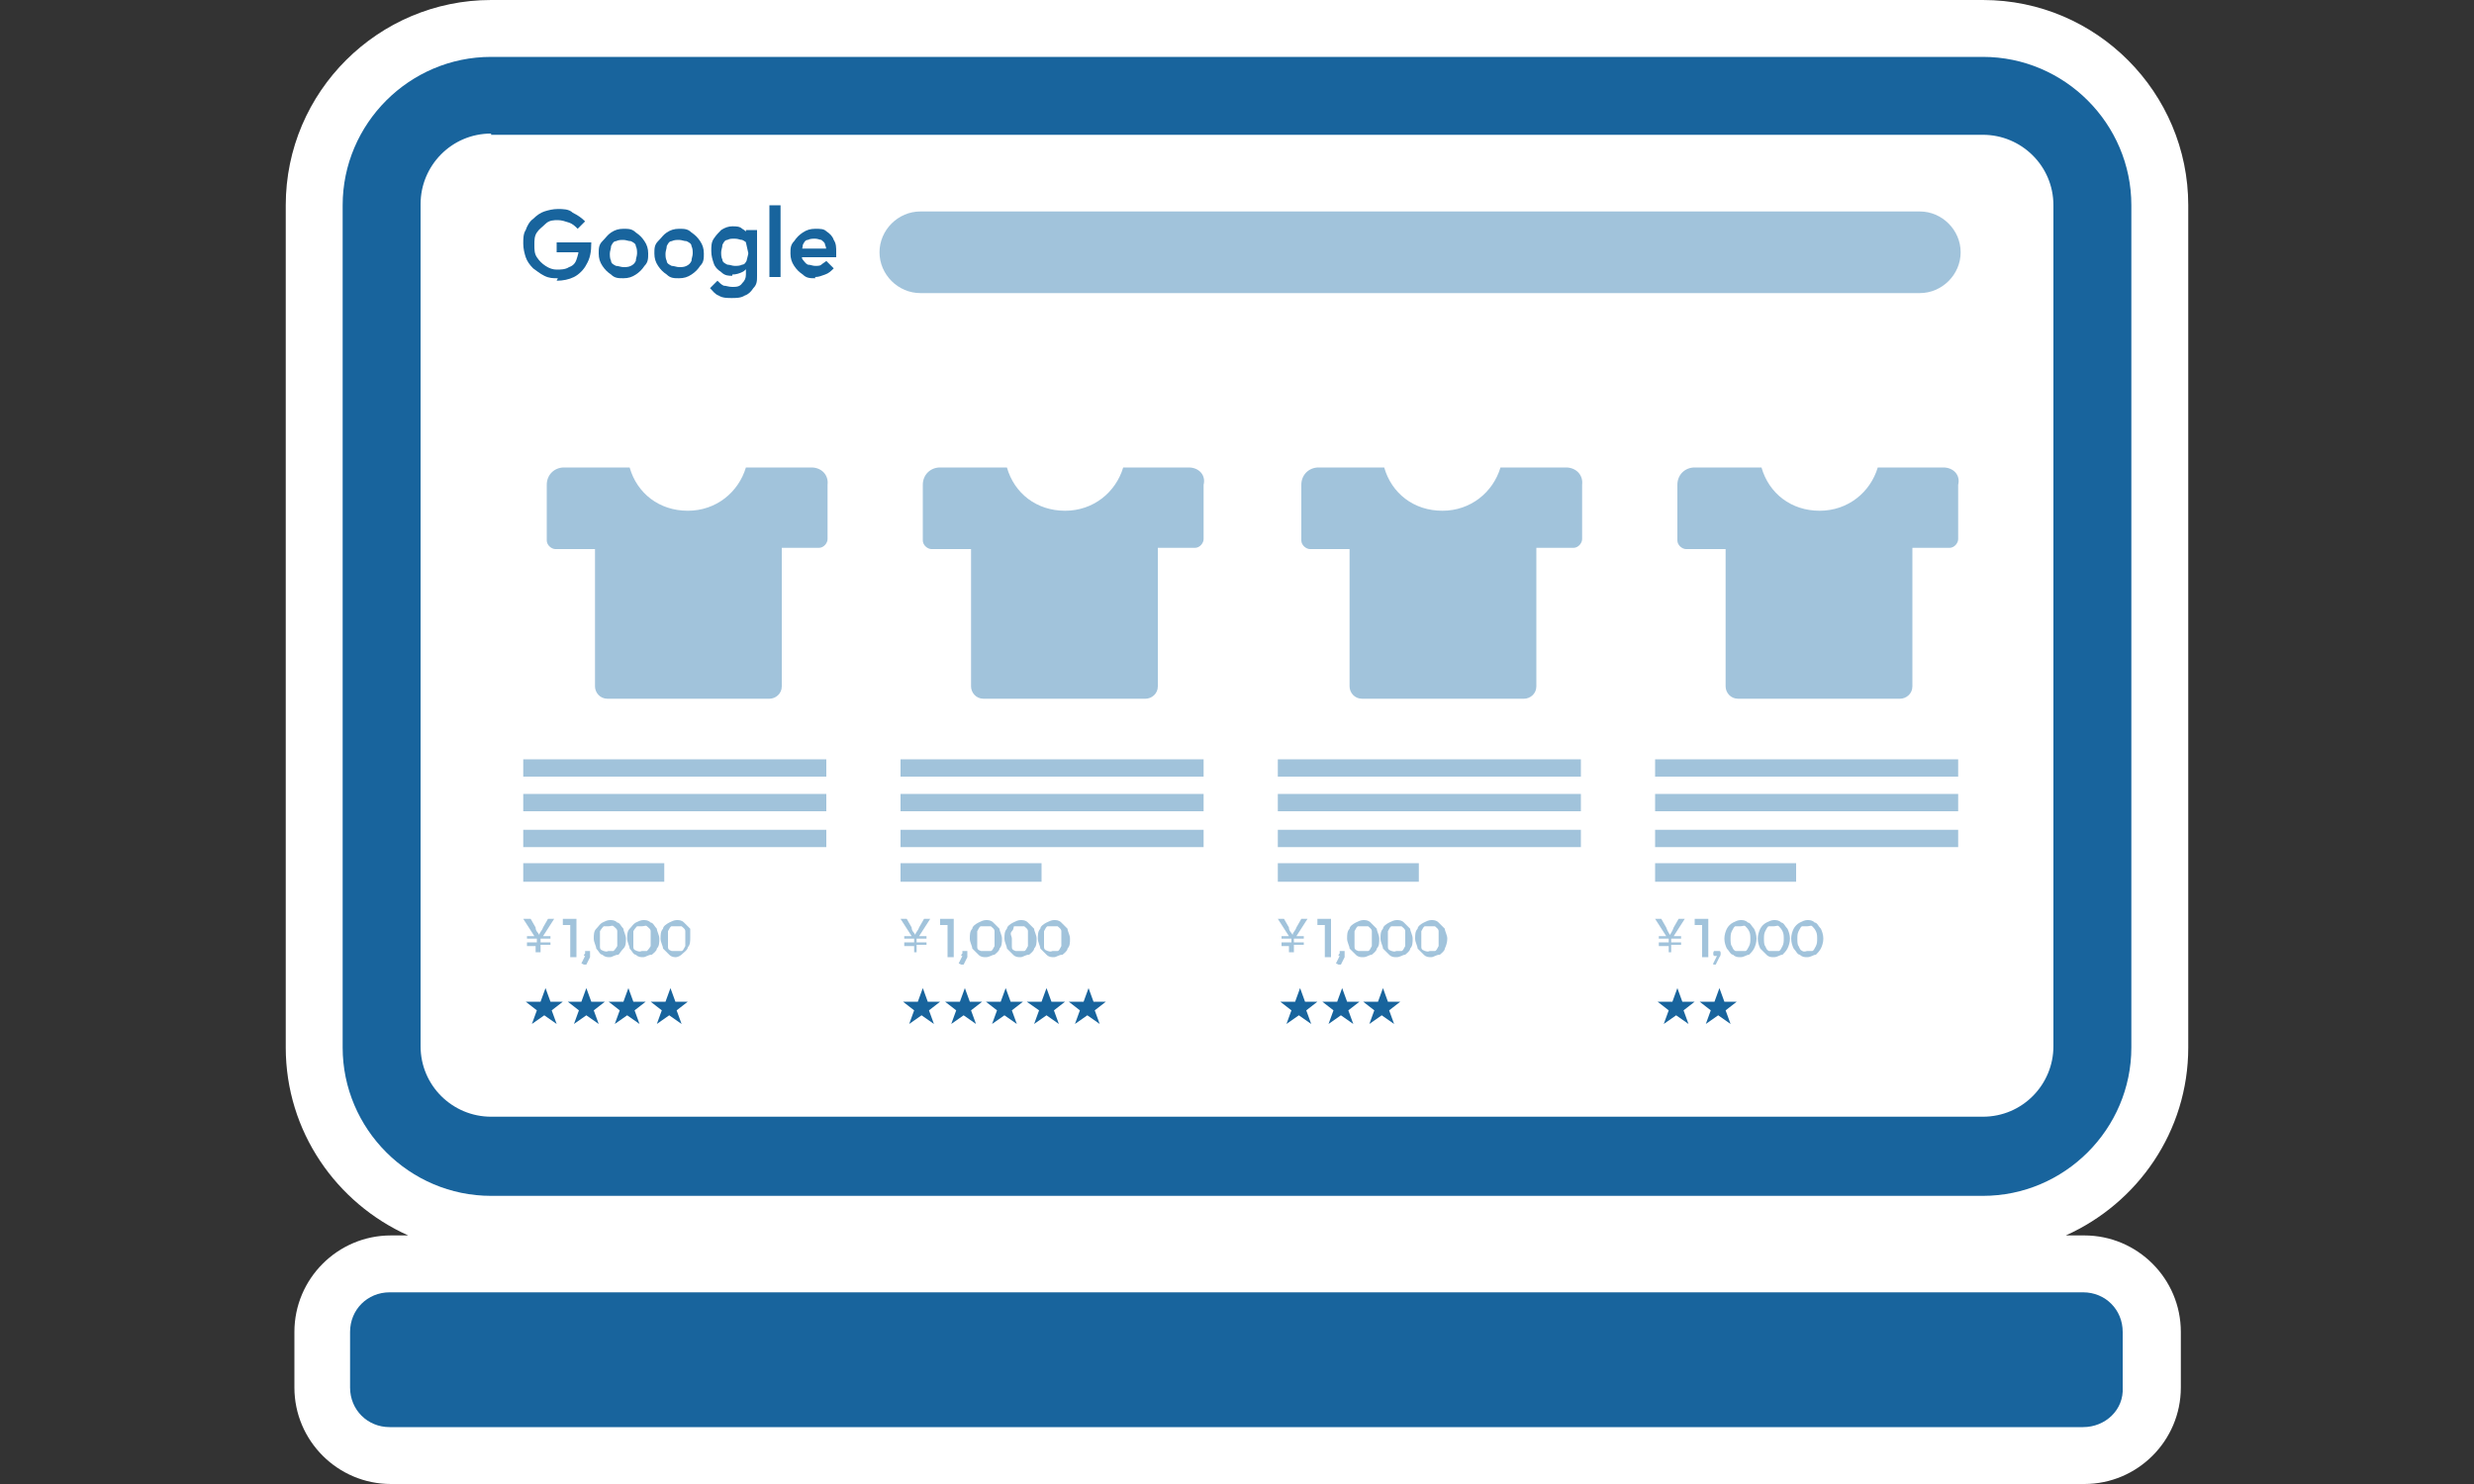 <?xml version="1.0" encoding="UTF-8"?>
<svg id="_レイヤー_1" data-name="レイヤー 1" xmlns="http://www.w3.org/2000/svg" version="1.1" viewBox="0 0 200 120">
  <rect x="0" y="0" width="200" height="120" fill="#333333" stroke="none"/>
  <defs>
    <style>
      .cls-1 {
        fill: #a1c3db;
      }

      .cls-1, .cls-2, .cls-3 {
        stroke-width: 0px;
      }

      .cls-2 {
        fill: #18649d;
      }

      .cls-3 {
        fill: #fff;
      }
    </style>
  </defs>
  <path class="cls-3" d="M176.9,84.7V16.6c0-9.1-7.4-16.6-16.6-16.6H39.7c-9.1,0-16.6,7.4-16.6,16.6v68.1c0,6.8,4.1,12.6,9.9,15.2h-1.4c-4.3,0-7.8,3.5-7.8,7.8v4.5c0,4.3,3.5,7.8,7.8,7.8h136.9c4.3,0,7.8-3.5,7.8-7.8v-4.5c0-4.3-3.5-7.8-7.8-7.8h-1.5c5.8-2.6,9.9-8.4,9.9-15.2Z"/>
  <g>
    <g>
      <path class="cls-3" d="M160.3,93.6H39.7c-4.9,0-8.9-4-8.9-8.9V16.6c0-4.9,4-8.9,8.9-8.9h120.6c4.9,0,8.9,4,8.9,8.9v68.1c0,4.9-4,8.9-8.9,8.9Z"/>
      <path class="cls-2" d="M160.3,96.7H39.7c-6.6,0-12-5.4-12-12V16.6c0-6.6,5.4-12,12-12h120.6c6.6,0,12,5.4,12,12v68.1c0,6.6-5.4,12-12,12ZM39.7,10.8c-3.2,0-5.7,2.6-5.7,5.7v68.1c0,3.2,2.6,5.7,5.7,5.7h120.6c3.2,0,5.7-2.6,5.7-5.7V16.6c0-3.2-2.6-5.7-5.7-5.7H39.7Z"/>
    </g>
    <path class="cls-2" d="M168.4,115.4H31.5c-1.8,0-3.2-1.4-3.2-3.2v-4.5c0-1.8,1.4-3.2,3.2-3.2h136.9c1.8,0,3.2,1.4,3.2,3.2v4.5c.1,1.8-1.4,3.2-3.2,3.2Z"/>
    <g>
      <g>
        <rect class="cls-1" x="42.3" y="61.4" width="24.5" height="1.4"/>
        <rect class="cls-1" x="42.3" y="64.2" width="24.5" height="1.4"/>
        <rect class="cls-1" x="42.3" y="67.1" width="24.5" height="1.4"/>
        <rect class="cls-1" x="42.3" y="69.8" width="11.4" height="1.5"/>
        <path class="cls-1" d="M65.6,37.8h-5.3c-.6,2-2.4,3.5-4.7,3.5s-4.1-1.4-4.7-3.5h-5.3c-.8,0-1.4.6-1.4,1.4v4.5c0,.4.4.7.7.7h3.2v11.1c0,.5.4,1,1,1h13.1c.5,0,1-.4,1-1v-1.4h0v-9.8h3c.4,0,.7-.4.7-.7v-4.4c.1-.8-.5-1.4-1.3-1.4Z"/>
      </g>
      <g>
        <rect class="cls-1" x="72.8" y="61.4" width="24.5" height="1.4"/>
        <rect class="cls-1" x="72.8" y="64.2" width="24.5" height="1.4"/>
        <rect class="cls-1" x="72.8" y="67.1" width="24.5" height="1.4"/>
        <rect class="cls-1" x="72.8" y="69.8" width="11.4" height="1.5"/>
        <path class="cls-1" d="M96.1,37.8h-5.3c-.6,2-2.4,3.5-4.7,3.5s-4.1-1.4-4.7-3.5h-5.4c-.8,0-1.4.6-1.4,1.4v4.5c0,.4.4.7.7.7h3.2v11.1c0,.5.4,1,1,1h13.1c.5,0,1-.4,1-1v-1.4h0v-9.8h3c.4,0,.7-.4.7-.7v-4.4c.2-.8-.4-1.4-1.2-1.4Z"/>
      </g>
      <g>
        <rect class="cls-1" x="103.3" y="61.4" width="24.5" height="1.4"/>
        <rect class="cls-1" x="103.3" y="64.2" width="24.5" height="1.4"/>
        <rect class="cls-1" x="103.3" y="67.1" width="24.5" height="1.4"/>
        <rect class="cls-1" x="103.3" y="69.8" width="11.4" height="1.5"/>
        <path class="cls-1" d="M126.6,37.8h-5.3c-.6,2-2.4,3.5-4.7,3.5s-4.1-1.4-4.7-3.5h-5.3c-.8,0-1.4.6-1.4,1.4v4.5c0,.4.4.7.7.7h3.2v11.1c0,.5.4,1,1,1h13.1c.5,0,1-.4,1-1v-1.4h0v-9.8h3c.4,0,.7-.4.7-.7v-4.4c.1-.8-.5-1.4-1.3-1.4Z"/>
      </g>
      <g>
        <rect class="cls-1" x="133.8" y="61.4" width="24.5" height="1.4"/>
        <rect class="cls-1" x="133.8" y="64.2" width="24.5" height="1.4"/>
        <rect class="cls-1" x="133.8" y="67.1" width="24.5" height="1.4"/>
        <rect class="cls-1" x="133.8" y="69.8" width="11.4" height="1.5"/>
        <path class="cls-1" d="M157.1,37.8h-5.3c-.6,2-2.4,3.5-4.7,3.5s-4.1-1.4-4.7-3.5h-5.4c-.8,0-1.4.6-1.4,1.4v4.5c0,.4.4.7.7.7h3.2v11.1c0,.5.4,1,1,1h13.1c.5,0,1-.4,1-1v-1.4h0v-9.8h3c.4,0,.7-.4.7-.7v-4.4c.2-.8-.4-1.4-1.2-1.4Z"/>
      </g>
      <path class="cls-1" d="M155.2,23.7h-80.8c-1.8,0-3.3-1.5-3.3-3.3h0c0-1.8,1.5-3.3,3.3-3.3h80.8c1.8,0,3.3,1.5,3.3,3.3h0c0,1.8-1.5,3.3-3.3,3.3Z"/>
      <g>
        <path class="cls-1" d="M43.4,76.5h-.8v-.3h.8v-.3h-.8v-.2h.6l-.9-1.4h.6l.4.7c0,.3.2.4.3.6h0c0-.2.2-.3.3-.6l.4-.7h.5l-.9,1.4h.6v.2h-.8v.3h.8v.2h-.8v.6h-.4v-.5h.1Z"/>
        <path class="cls-1" d="M45.5,74.8v-.5h1.1v.5h-1.1ZM46.1,77.4v-3.1h.5v3.1h-.5Z"/>
        <path class="cls-1" d="M47,77.9l.3-.6h.2s0,0,0,0h0q0,0-.2,0t0-.2c0,0,0-.2,0-.2q0,0,.2,0c0,0,.2,0,.2,0q0,0,0,.2h0q0,.2,0,.3l-.3.6h-.2Z"/>
        <path class="cls-1" d="M49.3,77.4c-.2,0-.4,0-.6-.2-.2,0-.3-.3-.5-.5,0-.2-.2-.5-.2-.8s0-.6.2-.8.3-.4.5-.5.4-.2.6-.2.4,0,.6.2c.2,0,.3.3.5.5,0,.2.2.5.2.8s0,.6-.2.8-.3.4-.4.5c-.3,0-.5.2-.7.2ZM49.2,76.9c.2,0,.3,0,.4,0,0,0,.2-.2.3-.4,0-.2,0-.4,0-.6s0-.4,0-.6-.2-.3-.3-.4-.2,0-.4,0-.3,0-.4,0c0,0-.2.2-.3.4,0,.2,0,.4,0,.6s0,.5,0,.6c0,.2,0,.3.3.4s.3,0,.4,0Z"/>
        <path class="cls-1" d="M52,77.4c-.2,0-.4,0-.6-.2-.2,0-.3-.3-.5-.5,0-.2-.2-.5-.2-.8s0-.6.2-.8.3-.4.5-.5.4-.2.6-.2.4,0,.6.2c.2,0,.3.3.5.5,0,.2.2.5.2.8s0,.6-.2.8c0,.2-.3.4-.4.5-.3,0-.5.2-.7.2ZM51.9,76.9c.2,0,.3,0,.4,0,0,0,.2-.2.3-.4,0-.2,0-.4,0-.6s0-.4,0-.6-.2-.3-.3-.4-.2,0-.4,0-.3,0-.4,0c0,0-.2.2-.3.4,0,.2,0,.4,0,.6s0,.5,0,.6c0,.2,0,.3.3.4s.3,0,.4,0Z"/>
        <path class="cls-1" d="M54.7,77.4c-.2,0-.4,0-.6-.2s-.3-.3-.5-.5c0-.2-.2-.5-.2-.8s0-.6.2-.8c0-.2.3-.4.5-.5s.4-.2.6-.2.4,0,.6.2.3.3.5.5c0,.1,0,.4,0,.7s0,.6-.2.8c0,.2-.3.4-.4.5-.2.2-.4.3-.6.3ZM54.7,76.9c.2,0,.3,0,.4,0s.2-.2.3-.4c0-.2,0-.4,0-.6s0-.4,0-.6-.2-.3-.3-.4c0,0-.2,0-.4,0s-.3,0-.4,0-.2.2-.3.4c0,.2,0,.4,0,.6s0,.5,0,.6c0,.2,0,.3.3.4,0,0,.2,0,.4,0Z"/>
      </g>
      <g>
        <path class="cls-1" d="M73.9,76.5h-.8v-.3h.8v-.3h-.8v-.2h.6l-.9-1.4h.5l.4.7c0,.3.2.4.3.6h0c0-.2.2-.3.3-.6l.4-.7h.5l-.9,1.4h.6v.2h-.8v.3h.8v.2h-.8v.6h-.2v-.5Z"/>
        <path class="cls-1" d="M76,74.8v-.5h1.1v.5h-1.1ZM76.6,77.4v-3.1h.5v3.1h-.5Z"/>
        <path class="cls-1" d="M77.5,77.9l.3-.6h.2s0,0,0,0h0q0,0-.2,0t0-.2c0,0,0-.2,0-.2q0,0,.2,0c0,0,.2,0,.2,0q0,0,0,.2h0q0,.2,0,.3l-.3.6h-.2Z"/>
        <path class="cls-1" d="M79.7,77.4c-.2,0-.4,0-.6-.2s-.3-.3-.5-.5c0-.2-.2-.5-.2-.8s0-.6.2-.8c0-.2.3-.4.5-.5s.4-.2.6-.2.4,0,.6.2.3.3.5.5c0,.2.2.5.2.8s0,.6-.2.8c0,.2-.3.4-.4.5-.2,0-.4.2-.7.2ZM79.7,76.9c.2,0,.3,0,.4,0s.2-.2.3-.4c0-.2,0-.4,0-.6s0-.4,0-.6-.2-.3-.3-.4c0,0-.2,0-.4,0s-.3,0-.4,0-.2.2-.3.4c0,.2,0,.4,0,.6s0,.5,0,.6c0,.2,0,.3.3.4.2,0,.3,0,.4,0Z"/>
        <path class="cls-1" d="M82.5,77.4c-.2,0-.4,0-.6-.2s-.3-.3-.5-.5c0-.2-.2-.5-.2-.8s0-.6.2-.8c0-.2.3-.4.5-.5s.4-.2.6-.2.4,0,.6.2.3.3.5.5c0,.2.2.5.2.8s0,.6-.2.8c0,.2-.3.4-.4.5-.3,0-.5.2-.7.2ZM82.4,76.9c.2,0,.3,0,.4,0s.2-.2.3-.4c0-.2,0-.4,0-.6s0-.4,0-.6-.2-.3-.3-.4c0,0-.2,0-.4,0s-.3,0-.4,0,0,.2-.2.4,0,.4,0,.6,0,.5,0,.6c0,.2,0,.3.3.4,0,0,.2,0,.3,0Z"/>
        <path class="cls-1" d="M85.2,77.4c-.2,0-.4,0-.6-.2s-.3-.3-.5-.5c0-.2-.2-.5-.2-.8s0-.6.2-.8c0-.2.3-.4.5-.5s.4-.2.6-.2.4,0,.6.2.3.3.5.5c0,.2.2.5.2.8s0,.6-.2.8c0,.2-.3.4-.4.5-.3,0-.5.2-.7.2ZM85.1,76.9c.2,0,.3,0,.4,0s.2-.2.3-.4c0-.2,0-.4,0-.6s0-.4,0-.6-.2-.3-.3-.4c0,0-.2,0-.4,0s-.3,0-.4,0-.2.2-.3.4c0,.2,0,.4,0,.6s0,.5,0,.6c0,.2,0,.3.3.4s.3,0,.4,0Z"/>
      </g>
      <g>
        <path class="cls-1" d="M104.4,76.5h-.8v-.3h.8v-.3h-.8v-.2h.6l-.9-1.4h.5l.4.7c0,.3.2.4.3.6h0c0-.2.2-.3.3-.6l.4-.7h.5l-.9,1.4h.6v.2h-.8v.3h.8v.2h-.8v.6h-.4v-.5h.2Z"/>
        <path class="cls-1" d="M106.5,74.8v-.5h1.1v.5h-1.1ZM107.1,77.4v-3.1h.5v3.1h-.5Z"/>
        <path class="cls-1" d="M108,77.9l.3-.6h.2s0,0,0,0h0q0,0-.2,0t0-.2c0,0,0-.2,0-.2q0,0,.2,0c0,0,.2,0,.2,0s0,0,0,.2h0q0,.2,0,.3l-.3.6h-.2Z"/>
        <path class="cls-1" d="M110.2,77.4c-.2,0-.4,0-.6-.2s-.3-.3-.5-.5c0-.2-.2-.5-.2-.8s0-.6.2-.8c0-.2.3-.4.5-.5s.4-.2.6-.2.4,0,.6.2.3.3.5.5c0,.2.2.5.2.8s0,.6-.2.8c0,.2-.3.4-.4.5-.2,0-.4.2-.7.2ZM110.2,76.9c.2,0,.3,0,.4,0s.2-.2.3-.4c0-.2,0-.4,0-.6s0-.4,0-.6-.2-.3-.3-.4c0,0-.2,0-.4,0s-.3,0-.4,0-.2.2-.3.4c0,.2,0,.4,0,.6s0,.5,0,.6c0,.2,0,.3.3.4,0,0,.3,0,.4,0Z"/>
        <path class="cls-1" d="M112.9,77.4c-.2,0-.4,0-.6-.2s-.3-.3-.5-.5c0-.2-.2-.5-.2-.8s0-.6.2-.8c0-.2.3-.4.5-.5s.4-.2.6-.2.4,0,.6.2.3.3.5.5c0,.2.2.5.2.8s0,.6-.2.8c0,.2-.3.4-.4.5-.2,0-.4.2-.7.2ZM112.9,76.9c.2,0,.3,0,.4,0s.2-.2.3-.4c0-.2,0-.4,0-.6s0-.4,0-.6-.2-.3-.3-.4c0,0-.2,0-.4,0s-.3,0-.4,0-.2.2-.3.4c0,.2,0,.4,0,.6s0,.5,0,.6c0,.2,0,.3.3.4s.3,0,.4,0Z"/>
        <path class="cls-1" d="M115.7,77.4c-.2,0-.4,0-.6-.2s-.3-.3-.5-.5c0-.2-.2-.5-.2-.8s0-.6.2-.8c0-.2.3-.4.5-.5s.4-.2.6-.2.4,0,.6.2.3.3.5.5c0,.2.2.5.2.8s-.1.6-.2.8c0,.2-.3.4-.4.5-.3,0-.5.2-.7.2ZM115.6,76.9c.2,0,.3,0,.4,0s.2-.2.3-.4c0-.2,0-.4,0-.6s0-.4,0-.6-.2-.3-.3-.4c0,0-.2,0-.4,0s-.3,0-.4,0-.2.2-.3.4c0,.2,0,.4,0,.6s0,.5,0,.6c0,.2,0,.3.3.4s.3,0,.4,0Z"/>
      </g>
      <g>
        <path class="cls-1" d="M134.9,76.5h-.8v-.3h.8v-.3h-.8v-.2h.6l-.9-1.4h.5l.4.7c.1.3.2.4.3.6h0c.1-.2.2-.3.3-.6l.4-.7h.5l-.9,1.4h.6v.2h-.8v.3h.8v.2h-.8v.6h-.2v-.5Z"/>
        <path class="cls-1" d="M137,74.8v-.5h1.1v.5h-1.1ZM137.6,77.4v-3.1h.5v3.1h-.5Z"/>
        <path class="cls-1" d="M138.5,77.9l.3-.6h.2s0,0-.1,0h-.1q-.1,0-.2,0t-.1-.2c0,0,0-.2.1-.2q.1,0,.2,0c.1,0,.2,0,.2,0q.1,0,.1.2h0q0,.2-.1.3l-.3.6h-.2Z"/>
        <path class="cls-1" d="M140.7,77.4c-.2,0-.4,0-.6-.2-.2,0-.3-.3-.5-.5-.1-.2-.2-.5-.2-.8s.1-.6.2-.8c.1-.2.3-.4.5-.5s.4-.2.6-.2.4,0,.6.2c.2,0,.3.3.5.5.1.2.2.5.2.8s-.1.6-.2.8c-.1.2-.3.4-.4.5-.2,0-.4.2-.7.2ZM140.7,76.9c.2,0,.3,0,.4,0,.1,0,.2-.2.3-.4.1-.2.1-.4.1-.6s0-.4-.1-.6-.2-.3-.3-.4-.2,0-.4,0-.3,0-.4,0c-.1,0-.2.2-.3.4-.1.2-.1.4-.1.6s0,.5.1.6c.1.2.1.3.3.4,0,0,.3,0,.4,0Z"/>
        <path class="cls-1" d="M143.4,77.4c-.2,0-.4,0-.6-.2s-.3-.3-.5-.5c-.1-.2-.2-.5-.2-.8s.1-.6.2-.8c.1-.2.3-.4.5-.5s.4-.2.6-.2.4,0,.6.2c.2,0,.3.3.5.5.1.2.2.5.2.8s-.1.6-.2.8c-.1.2-.3.4-.4.5-.2,0-.4.2-.7.2ZM143.4,76.9c.2,0,.3,0,.4,0,.1,0,.2-.2.3-.4.1-.2.1-.4.1-.6s0-.4-.1-.6-.2-.3-.3-.4-.2,0-.4,0-.3,0-.4,0c-.1,0-.2.2-.3.4-.1.2-.1.4-.1.6s0,.5.1.6c.1.2.1.3.3.4,0,0,.3,0,.4,0Z"/>
        <path class="cls-1" d="M146.1,77.4c-.2,0-.4,0-.6-.2-.2,0-.3-.3-.5-.5-.1-.2-.2-.5-.2-.8s.1-.6.2-.8c.1-.2.3-.4.5-.5s.4-.2.6-.2.4,0,.6.2c.2,0,.3.3.5.5.1.2.2.5.2.8s-.1.6-.2.8c-.1.2-.3.4-.4.5-.2,0-.4.2-.7.2ZM146.1,76.9c.2,0,.3,0,.4,0,.1,0,.2-.2.3-.4.1-.2.1-.4.1-.6s0-.4-.1-.6-.2-.3-.3-.4-.2,0-.4,0-.3,0-.4,0c-.1,0-.2.2-.3.4-.1.2-.1.4-.1.6s0,.5.1.6c.1.2.1.3.3.4s.3,0,.4,0Z"/>
      </g>
      <g>
        <path class="cls-2" d="M45.5,81l-.9.7.4,1.1h0l-1-.7-1,.7h0l.4-1.1-.9-.7h1.2l.4-1.1h0l.4,1.1h1Z"/>
        <path class="cls-2" d="M48.9,81l-.9.7.4,1.1h0l-1-.7-1,.7h0l.4-1.1-.9-.7h1.1l.4-1.1h0l.4,1.1h1.1Z"/>
        <path class="cls-2" d="M52.2,81l-.9.7.4,1.1h0l-1-.7-1,.7h0l.4-1.1-.9-.7h1.2l.4-1.1h0l.4,1.1h1Z"/>
        <path class="cls-2" d="M55.6,81l-.9.7.4,1.1h0l-1-.7-1,.7h0l.4-1.1-.9-.7h1.2l.4-1.1h0l.4,1.1h1Z"/>
      </g>
      <g>
        <path class="cls-2" d="M76,81l-.9.7.4,1.1h0l-1-.7-1,.7h0l.4-1.1-.9-.7h1.2l.4-1.1h0l.4,1.1h1Z"/>
        <path class="cls-2" d="M79.4,81l-.9.7.4,1.1h0l-1-.7-1,.7h0l.4-1.1-.9-.7h1.2l.4-1.1h0l.4,1.1h1Z"/>
        <path class="cls-2" d="M82.7,81l-.9.7.4,1.1h0l-1-.7-1,.7h0l.4-1.1-.9-.7h1.2l.4-1.1h0l.4,1.1h1Z"/>
        <path class="cls-2" d="M86.1,81l-.9.7.4,1.1h0l-1-.7-1,.7h0l.4-1.1-1-.7h1.2l.4-1.1h0l.4,1.1h1.1Z"/>
        <path class="cls-2" d="M89.4,81l-.9.7.4,1.1h0l-1-.7-1,.7h0l.4-1.1-.9-.7h1.2l.4-1.1h0l.4,1.1h1Z"/>
      </g>
      <g>
        <path class="cls-2" d="M106.5,81l-.9.7.4,1.1h0l-1-.7-1,.7h0l.4-1.1-.9-.7h1.2l.4-1.1h0l.4,1.1h1Z"/>
        <path class="cls-2" d="M109.9,81l-.9.7.4,1.1h0l-1-.7-1,.7h0l.4-1.1-.9-.7h1.2l.4-1.1h0l.4,1.1h1Z"/>
        <path class="cls-2" d="M113.2,81l-.9.7.4,1.1h0l-1-.7-1,.7h0l.4-1.1-.9-.7h1.2l.4-1.1h0l.4,1.1h1Z"/>
      </g>
      <g>
        <path class="cls-2" d="M137,81l-.9.7.4,1.1h0l-1-.7-1,.7h0l.4-1.1-.9-.7h1.2l.4-1.1h0l.4,1.1h1Z"/>
        <path class="cls-2" d="M140.4,81l-.9.7.4,1.1h0l-1-.7-1,.7h0l.4-1.1-.9-.7h1.2l.4-1.1h0l.4,1.1h1Z"/>
      </g>
      <g>
        <path class="cls-2" d="M45.1,22.5c-.4,0-.7,0-1.1-.2s-.6-.4-.9-.6c-.3-.3-.5-.6-.6-.9-.1-.3-.2-.7-.2-1.1s0-.8.2-1.1c.1-.3.3-.7.6-.9.3-.3.6-.5.9-.6.3-.1.7-.2,1.1-.2s.9,0,1.2.3c.4.2.7.4,1,.7l-.6.6c-.2-.2-.4-.4-.7-.5-.3-.1-.6-.2-.9-.2s-.7,0-1,.3-.5.4-.7.7c-.2.3-.2.6-.2,1s0,.7.2,1c.2.3.4.5.7.7.3.2.6.3.9.3s.7,0,1-.2c.3-.1.5-.3.6-.6.1-.3.2-.6.2-1l.6.4h-2.4v-.8h2.8c0,.8-.1,1.3-.4,1.8-.2.4-.6.8-1,1s-.9.3-1.4.3Z"/>
        <path class="cls-2" d="M50.4,22.5c-.4,0-.7,0-1-.3-.3-.2-.5-.4-.7-.7-.2-.3-.3-.6-.3-1s0-.7.3-1,.4-.5.7-.7c.3-.2.6-.3,1-.3s.7,0,1,.3c.3.2.5.4.7.7s.3.6.3,1,0,.7-.3,1c-.2.3-.4.5-.7.7s-.6.3-1,.3ZM50.4,21.6c.2,0,.4,0,.6-.1s.3-.2.4-.4c0-.2.1-.4.1-.6s0-.4-.1-.6c0-.2-.2-.3-.4-.4-.2,0-.4-.1-.6-.1s-.4,0-.6.1c-.2,0-.3.2-.4.4,0,.2-.1.4-.1.6s0,.4.1.6c0,.2.2.3.4.4.2,0,.4.1.6.1Z"/>
        <path class="cls-2" d="M54.9,22.5c-.4,0-.7,0-1-.3-.3-.2-.5-.4-.7-.7-.2-.3-.3-.6-.3-1s0-.7.3-1,.4-.5.7-.7c.3-.2.6-.3,1-.3s.7,0,1,.3c.3.2.5.4.7.7s.3.6.3,1,0,.7-.3,1c-.2.3-.4.5-.7.7s-.6.3-1,.3ZM54.9,21.6c.2,0,.4,0,.6-.1s.3-.2.4-.4c0-.2.1-.4.1-.6s0-.4-.1-.6c0-.2-.2-.3-.4-.4-.2,0-.4-.1-.6-.1s-.4,0-.6.1c-.2,0-.3.2-.4.4,0,.2-.1.4-.1.6s0,.4.1.6c0,.2.2.3.4.4.2,0,.4.1.6.1Z"/>
        <path class="cls-2" d="M59.2,22.3c-.3,0-.6,0-.9-.3-.3-.2-.5-.4-.6-.7s-.2-.6-.2-1,0-.7.2-1,.4-.5.6-.7c.3-.2.6-.3.9-.3s.6,0,.8.2c.2.1.4.3.5.5.1.2.2.5.2.8v.9c0,.3,0,.5-.2.8s-.3.4-.5.5c-.2.1-.5.2-.8.2ZM59.2,24.1c-.4,0-.8,0-1.1-.2-.3-.1-.5-.4-.7-.6l.6-.6c.2.2.3.3.5.4.2,0,.4.1.7.1s.6,0,.8-.3c.2-.2.3-.4.3-.7v-.9l.2-.8-.2-.9v-1h.9v3.7c0,.4,0,.7-.3,1-.2.3-.4.5-.7.6-.3.2-.7.2-1.1.2ZM59.4,21.5c.2,0,.4,0,.6-.1.2,0,.3-.2.4-.4,0-.2.1-.4.1-.6s0-.4-.1-.6c0-.2-.2-.3-.4-.4-.2,0-.3-.1-.6-.1s-.4,0-.6.1c-.2,0-.3.2-.4.4,0,.2-.1.4-.1.6s0,.4.1.6c0,.2.2.3.4.4.2,0,.4.1.6.1Z"/>
        <path class="cls-2" d="M62.2,22.4v-5.8h.9v5.8h-.9Z"/>
        <path class="cls-2" d="M65.9,22.5c-.4,0-.7,0-1-.3-.3-.2-.5-.4-.7-.7s-.3-.6-.3-1,0-.7.3-1c.2-.3.4-.5.7-.7.3-.2.6-.3,1-.3s.7,0,.9.2c.3.2.5.4.6.7.2.3.2.6.2,1s0,.1,0,.2c0,0,0,.1,0,.2h-3.2v-.7h2.7l-.3.3c0-.2,0-.4-.1-.6,0-.2-.2-.3-.3-.4-.1,0-.3-.1-.5-.1s-.4,0-.6.1c-.2,0-.3.2-.4.4,0,.2-.1.4-.1.6s0,.5.1.6.2.3.4.4c.2,0,.4.1.6.1s.4,0,.5-.1.3-.2.4-.3l.6.6c-.2.2-.4.4-.7.5-.3.1-.5.2-.8.2Z"/>
      </g>
    </g>
  </g>
</svg>